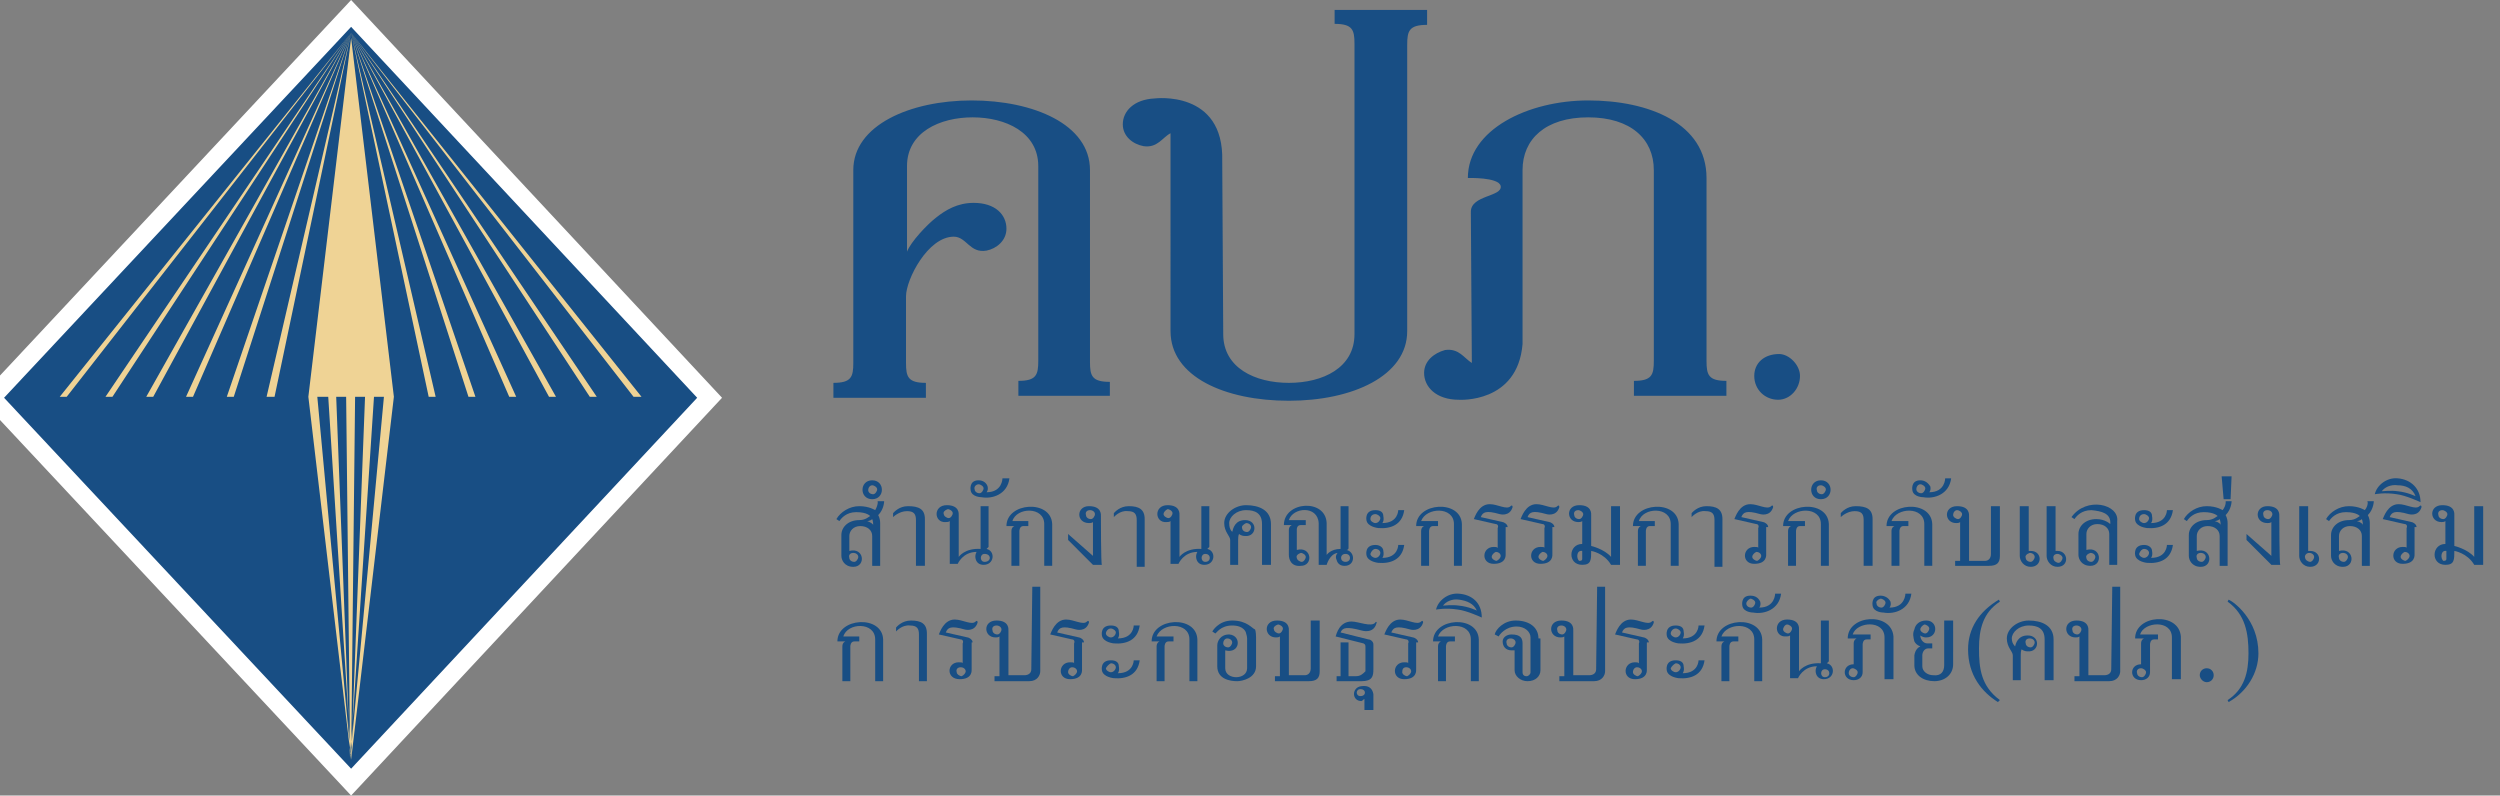 <?xml version="1.0" encoding="utf-8"?>
<!-- Generator: Adobe Illustrator 16.0.0, SVG Export Plug-In . SVG Version: 6.00 Build 0)  -->
<!DOCTYPE svg PUBLIC "-//W3C//DTD SVG 1.1//EN" "http://www.w3.org/Graphics/SVG/1.1/DTD/svg11.dtd">
<svg version="1.1" id="Layer_1" xmlns="http://www.w3.org/2000/svg" xmlns:xlink="http://www.w3.org/1999/xlink" x="0px" y="0px"
	 width="601.003px" height="191.25px" viewBox="0 300.375 601.003 191.25" enable-background="new 0 300.375 601.003 191.25"
	 xml:space="preserve">
<rect x="0" y="300.375" width="601.003" height="191.25" fill="#808080" stroke="none"/>
<g>
	<path fill="#184E84" d="M267.052,395.522H244.82v-3.586c4.303,0,4.781-1.435,4.781-4.781v-46.856
		c0-8.128-7.889-11.714-15.778-11.714c-7.889,0-15.778,3.586-15.778,11.714v20.56c0.957-2.391,4.781-6.455,6.933-8.128
		c2.391-1.912,5.259-3.586,9.084-3.586c5.259,0,7.889,2.869,7.889,6.216c0,2.869-2.391,4.781-4.781,5.259
		c-4.064,0.717-4.781-3.347-7.889-3.347c-6.216,0-11.475,10.28-11.475,14.344v16.017c0,3.347,0.478,4.781,4.781,4.781V396h-22.233
		v-3.586c4.303,0,4.781-1.435,4.781-4.781v-46.378c0-10.758,13.626-16.734,28.448-16.734s28.449,5.737,28.449,16.734v46.139
		c0,3.347,0.478,4.781,4.781,4.781v3.347H267.052z M432.722,390.741c0,3.108-2.391,5.737-5.26,5.737
		c-3.107,0-5.736-2.391-5.736-5.737c0-3.108,2.391-5.259,5.977-5.259C430.093,385.481,432.722,388.111,432.722,390.741z
		 M350.724,396.479c-5.498,0-8.367-3.107-8.367-6.455c0-2.869,2.391-4.781,5.021-5.499c3.346-0.478,4.541,1.913,6.453,3.108
		l-0.238-36.337c0-4.064,7.648-3.586,7.172-6.216c-0.479-2.151-7.891-1.913-7.891-1.913c0-11.714,14.584-18.646,28.928-18.646
		c14.584,0,28.447,5.498,28.447,18.646v43.988c0,3.347,0.48,4.781,4.781,4.781v3.586h-22.232v-3.586
		c4.303,0,4.781-1.435,4.781-4.781v-45.9c0-7.411-5.498-12.67-15.777-12.67s-15.779,5.259-15.779,12.67v41.836
		C364.828,397.435,350.724,396.479,350.724,396.479z M281.396,332.409c-1.912,0.957-3.107,3.586-6.455,3.108
		c-2.629-0.478-5.02-2.391-5.02-5.259c0-3.108,2.629-5.977,7.65-6.216c0,0,16.734-2.151,16.256,15.061l0.239,41.597
		c0,8.128,7.65,11.714,15.777,11.714c8.129,0,15.777-3.586,15.777-11.714v-69.807c0-3.347-0.477-4.781-4.779-4.781v-3.347h22.232
		v3.586c-4.305,0-4.781,1.435-4.781,4.781v68.85c0,10.758-13.148,16.734-28.449,16.734c-15.299,0-28.447-5.737-28.447-16.734
		V332.409L281.396,332.409z"/>
	<g>
		<g>
			<g>
				<path fill="#184E84" d="M210.395,454.092v10.041h1.913v-10.041c-0.239-5.977-10.997-5.259-10.997,0.479h1.913
					c0,0-0.717,0.238-0.717,1.194v8.367h1.913v-8.367c0,0,0-1.194,0.957-1.194h1.195v-1.195h-3.825
					C203.701,450.028,210.395,449.789,210.395,454.092z"/>
				<path fill="#184E84" d="M222.826,463.894v-11.234c0-2.392-1.434-3.108-3.825-3.108c-2.152,0-3.347,1.436-3.586,1.674v0.956
					c0,0,1.434-1.674,3.347-1.435c1.673,0,2.152,0.718,2.152,2.151v11.235h1.912V463.894z"/>
				<path fill="#184E84" d="M233.823,454.81c0-0.718-0.956-1.194-1.195-1.194l-5.259-1.195c0.478-1.195,1.195-1.674,4.542-0.718
					c0,0,2.391,0.718,3.108-1.673c0-0.479-0.239-0.479-0.478-0.239c-0.957,0.956-3.108-0.479-5.021-0.479
					c-2.629,0-3.586,3.108-3.825,3.586l5.259,1.195c0.478,0,0.717,0.479,0.478,0.957v4.781c0-0.239-0.478-0.239-0.956-0.239
					c-2.869,0-3.108,4.063,0.239,4.063c3.108,0,2.869-2.151,2.869-2.392v-6.454L233.823,454.81L233.823,454.81z M230.954,460.786
					c0.717,0,1.195,0.478,1.195,0.956c0,0.478-0.478,0.956-0.957,1.195c-0.478,0-1.195-0.479-1.195-0.956
					C229.759,461.264,230.237,460.786,230.954,460.786z"/>
				<path fill="#184E84" d="M239.56,450.745c0.717,0,1.195,0.479,1.195,0.956c0,0.479-0.478,1.195-0.956,1.195
					c-0.717,0-1.195-0.479-1.195-0.956C238.365,451.224,238.843,450.745,239.56,450.745z M247.927,461.264
					c0,0.957-0.717,1.436-1.673,1.436h-3.825V451.94c0-0.239,0.239-2.392-2.869-2.392c-3.347,0-3.107,4.064-0.239,4.064
					c0.239,0,0.717,0,0.956-0.239v9.563h-1.195v1.195h8.367c1.913,0,2.63-1.435,2.63-2.391v-20.32h-1.913L247.927,461.264z"/>
				<path fill="#184E84" d="M260.598,454.81c0-0.718-0.956-1.194-1.195-1.194l-5.259-1.195c0.478-1.195,1.195-1.674,4.542-0.718
					c0,0,2.391,0.718,3.108-1.673c0-0.479-0.239-0.479-0.478-0.239c-0.956,0.956-3.108-0.479-5.021-0.479
					c-2.629,0-3.586,3.108-3.825,3.586l5.259,1.195c0.478,0,0.717,0.479,0.478,0.957v4.781c0-0.239-0.478-0.239-0.956-0.239
					c-2.869,0-3.108,4.063,0,4.063s2.869-2.151,2.869-2.392v-6.454L260.598,454.81L260.598,454.81z M257.729,460.786
					c0.717,0,1.195,0.478,1.195,0.956c0,0.478-0.478,0.956-0.956,1.195c-0.479,0-1.195-0.479-1.195-0.956
					C256.773,461.264,257.251,460.786,257.729,460.786z"/>
				<path fill="#184E84" d="M267.052,450.745c-2.629,0-2.151,2.391-2.151,2.391c0.239,1.674,2.869,1.913,2.869,1.913
					c2.869,0.238,5.738-0.718,6.216-4.304h-1.435c0,0,0,3.107-3.825,3.107c0,0,0.478-0.479,0.239-1.674
					C268.965,451.224,268.248,450.745,267.052,450.745z M267.052,459.112c-2.629,0-2.151,2.391-2.151,2.391
					c0.239,1.674,2.869,1.913,2.869,1.913c2.869,0.238,5.738-0.718,6.216-4.304h-1.435c0,0,0,3.107-3.825,3.107
					c0,0,0.478-0.479,0.239-1.674C268.965,459.591,268.248,459.112,267.052,459.112z M267.052,459.83
					c0.717,0,1.195,0.478,1.195,0.956c0,0.478-0.478,1.195-1.195,1.195c-0.478,0-1.195-0.479-1.195-0.956
					C266.096,460.547,266.574,460.068,267.052,459.83z M267.052,451.463c0.479,0,1.195,0.479,1.195,0.956
					c0,0.479-0.478,1.195-1.195,1.195c-0.478,0-1.195-0.479-1.195-0.956C265.857,452.18,266.335,451.463,267.052,451.463z"/>
				<path fill="#184E84" d="M285.938,454.092v10.041h1.913v-10.041c-0.239-5.977-10.997-5.259-10.997,0.479h1.913
					c0,0-0.717,0.238-0.717,1.194v8.367h1.913v-8.367c0,0,0-1.194,0.956-1.194h1.195v-1.195h-4.064
					C279.245,450.028,285.938,449.789,285.938,454.092z"/>
				<path fill="#184E84" d="M296.218,449.55c-3.347,0-4.781,2.63-4.781,2.63l0.717,0.479c0.238,0,1.195-1.913,4.064-1.913
					c2.867,0,3.346,1.674,3.346,1.913c0,0,0.24,0.717,0.24,1.194v7.173c0,2.867-5.26,2.867-5.26,0v-4.305
					c3.586,0.956,4.063-3.586,0.957-3.824c-2.151,0-2.869,1.674-2.869,2.63v5.021c0,3.107,3.106,3.586,4.78,3.586
					c1.195,0,4.543-0.717,4.543-3.586v-6.933c0-1.436-0.238-1.913-0.238-1.913C301,451.463,299.804,449.55,296.218,449.55z
					 M295.023,453.854c0.717,0,1.195,0.479,1.195,0.956c0,0.479-0.48,1.195-0.957,1.195c-0.718,0-1.195-0.479-1.195-0.956
					C294.066,454.331,294.544,453.854,295.023,453.854z"/>
				<path fill="#184E84" d="M307.214,450.506c0.479,0,1.195,0.479,1.195,0.957c0,0.479-0.479,1.195-0.957,1.195
					s-1.195-0.479-1.195-0.957C306.019,451.224,306.498,450.745,307.214,450.506z M317.255,449.55h-2.152v11.477
					c0,1.194-0.717,1.673-1.434,1.673h-3.826V451.94c0-0.239,0.238-2.392-2.867-2.392c-3.348,0-3.109,4.064-0.24,4.064
					c0.24,0,0.717,0,0.957-0.239v9.563h-1.195v1.195h8.127c1.914,0,2.631-0.717,2.631-2.391V449.55L317.255,449.55z"/>
				<path fill="#184E84" d="M325.861,462.938h-1.674v-8.128h-1.912v8.128h-0.955v1.195h5.977c2.631,0,2.867-1.195,2.867-2.869
					v-5.977c0-0.717-0.717-1.195-1.193-1.195l-6.693-1.673c0.479-1.195,1.436-1.435,5.021-0.479c0,0,2.867,0.956,3.586-1.674
					c0.238-0.479-0.24-0.479-0.24-0.238c-0.955,1.194-4.064-0.239-5.736-0.239c-2.869,0-3.586,2.869-3.826,3.586l6.693,1.674
					c0.48,0.238,0.48,0.479,0.48,0.956v5.737C327.535,462.459,327.056,462.938,325.861,462.938z"/>
				<path fill="#184E84" d="M328.013,468.436v2.631h2.15v-3.825c-0.238-1.435-1.195-2.151-2.867-1.912
					c-2.393,0.239-2.393,3.586,0,3.586C327.773,468.675,327.773,468.436,328.013,468.436z M327.056,467.719
					c-1.195,0-1.195-1.674,0-1.674C328.492,466.045,328.492,467.719,327.056,467.719z"/>
				<path fill="#184E84" d="M340.921,454.81c0-0.718-0.955-1.194-1.195-1.194l-5.258-1.195c0.477-1.195,1.193-1.674,4.541-0.718
					c0,0,2.391,0.718,3.107-1.673c0-0.479-0.238-0.479-0.479-0.239c-0.955,0.956-3.107-0.479-5.021-0.479
					c-2.629,0-3.586,3.108-3.824,3.586l5.26,1.195c0.479,0,0.717,0.479,0.479,0.957v4.781c0-0.239-0.479-0.239-0.957-0.239
					c-2.867,0-3.105,4.063,0,4.063c3.109,0,2.869-2.151,2.869-2.392v-6.454L340.921,454.81L340.921,454.81z M338.054,460.786
					c0.717,0,1.193,0.478,1.193,0.956c0,0.478-0.479,0.956-0.955,1.195c-0.479,0-1.195-0.479-1.195-0.956
					C337.097,461.264,337.335,460.786,338.054,460.786z"/>
				<path fill="#184E84" d="M353.593,454.092v10.041h1.912v-10.041c-0.24-5.977-10.998-5.259-10.998,0.479h1.914
					c0,0-0.719,0.238-0.719,1.194v8.367h1.912v-8.367c0,0,0-1.194,0.957-1.194h1.195v-1.195h-4.064
					C346.898,450.028,353.593,449.789,353.593,454.092z"/>
				<path fill="#184E84" d="M350.724,443.096c-2.631-0.238-5.021,1.673-5.498,3.824c0,0,2.391-0.478,5.258,0
					c2.152,0.239,5.738,1.913,5.738,1.913C356.222,445.247,353.832,443.334,350.724,443.096z M355.027,447.159
					c0,0-1.912-0.956-4.303-1.195c-1.436-0.239-3.826,0-3.826,0c0.719-0.956,2.152-1.673,3.826-1.435
					C352.636,444.769,354.31,445.486,355.027,447.159z"/>
				<path fill="#184E84" d="M369.849,453.854c0-2.63-2.152-4.304-5.498-4.304c-2.869,0-4.781,2.151-5.021,3.348l0.955,0.479
					c0.24-0.479,1.676-2.391,4.305-2.391c1.912,0,3.348,1.194,3.348,2.63v8.367c0,0.478-0.48,0.956-0.957,0.956
					c-0.717,0-0.957-0.479-0.957-0.956v-6.934c0-1.195-0.477-2.151-2.629-2.151c-1.195,0-2.152,0.718-2.152,1.674
					c0,1.194,0.719,2.15,2.152,2.15c0.238,0,0.479,0,0.717,0v4.781c0,1.436,1.436,2.63,3.107,2.63c1.914,0,3.107-1.194,3.107-2.63
					v-7.648L369.849,453.854L369.849,453.854z M363.156,453.854c0.717,0,1.195,0.479,1.195,0.956c0,0.479-0.48,1.195-0.957,1.195
					c-0.717,0-1.195-0.479-1.195-0.956C361.96,454.331,362.437,453.854,363.156,453.854z"/>
				<path fill="#184E84" d="M375.347,450.745c0.717,0,1.195,0.479,1.195,0.956c0,0.479-0.479,1.195-0.957,1.195
					c-0.717,0-1.195-0.479-1.195-0.956C374.152,451.224,374.63,450.745,375.347,450.745z M383.714,461.264
					c0,0.957-0.719,1.436-1.674,1.436h-3.824V451.94c0-0.239,0.238-2.392-2.869-2.392c-3.348,0-3.107,4.064-0.238,4.064
					c0.238,0,0.717,0,0.955-0.239v9.563h-1.195v1.195h8.367c1.912,0,2.631-1.435,2.631-2.391v-20.32h-1.914L383.714,461.264z"/>
				<path fill="#184E84" d="M396.384,454.81c0-0.718-0.955-1.194-1.195-1.194l-5.26-1.195c0.479-1.195,1.195-1.674,4.543-0.718
					c0,0,2.391,0.718,3.107-1.673c0-0.479-0.238-0.479-0.479-0.239c-0.957,0.956-3.107-0.479-5.021-0.479
					c-2.629,0-3.586,3.108-3.824,3.586l5.26,1.195c0.479,0,0.717,0.479,0.479,0.957v4.781c-0.238-0.239-0.479-0.239-0.957-0.239
					c-2.867,0-3.107,4.063,0,4.063s2.869-2.151,2.869-2.392v-6.454L396.384,454.81L396.384,454.81z M393.515,460.786
					c0.719,0,1.195,0.478,1.195,0.956c0,0.478-0.479,0.956-0.955,1.195c-0.479,0-1.195-0.479-1.195-0.956
					C392.56,461.264,393.039,460.786,393.515,460.786z"/>
				<path fill="#184E84" d="M402.839,450.745c-2.629,0-2.152,2.391-2.152,2.391c0.24,1.674,2.869,1.913,2.869,1.913
					c2.869,0.238,5.738-0.718,6.217-4.304h-1.436c0,0,0,3.107-3.824,3.107c0,0,0.479-0.479,0.238-1.674
					C404.751,451.224,404.035,450.745,402.839,450.745z M402.839,459.112c-2.629,0-2.152,2.391-2.152,2.391
					c0.24,1.674,2.869,1.913,2.869,1.913c2.869,0.238,5.738-0.718,6.217-4.304h-1.436c0,0,0,3.107-3.824,3.107
					c0,0,0.479-0.479,0.238-1.674C404.751,459.591,404.035,459.112,402.839,459.112z M402.839,459.83
					c0.717,0,1.195,0.478,1.195,0.956c0,0.478-0.479,1.195-1.195,1.195c-0.479,0-1.195-0.479-1.195-0.956
					C401.882,460.547,402.361,460.068,402.839,459.83z M402.839,451.463c0.479,0,1.195,0.479,1.195,0.956
					c0,0.479-0.479,1.195-1.195,1.195c-0.479,0-1.195-0.479-1.195-0.956C401.644,452.18,402.123,451.463,402.839,451.463z"/>
				<path fill="#184E84" d="M421.726,454.092v10.041h1.912v-10.041c-0.24-5.977-10.998-5.259-10.998,0.479h1.914
					c0,0-0.719,0.238-0.719,1.194v8.367h1.912v-8.367c0,0,0-1.194,0.957-1.194h1.195v-1.195h-4.064
					C415.031,450.028,421.726,449.789,421.726,454.092z"/>
				<path fill="#184E84" d="M420.769,443.573c-2.391,0-1.912,2.391-1.912,2.391c0.238,1.674,2.629,1.674,2.629,1.674
					c2.631,0.479,6.217-0.718,6.693-4.542h-1.434c0,0,0,3.348-3.824,3.348c0,0,0.477-0.479,0.238-1.436
					C422.681,444.052,421.964,443.573,420.769,443.573z M420.769,444.291c0.479,0,1.195,0.478,1.195,0.956
					c0,0.478-0.479,1.195-0.957,1.195c-0.717,0-1.195-0.479-1.195-0.956C419.812,445.008,420.291,444.529,420.769,444.291z"/>
				<path fill="#184E84" d="M438.699,463.177c-1.193,0-1.193-1.913,0-1.913C440.132,461.264,440.132,463.177,438.699,463.177z
					 M429.615,450.506c0.479,0,1.195,0.479,1.195,0.957c0,0.479-0.479,1.195-0.957,1.195c-0.477,0-1.195-0.479-1.195-0.957
					S429.136,450.506,429.615,450.506z M439.894,449.55h-2.152v10.28c-3.822-0.239-5.258,1.912-5.258,1.912s0-9.802,0-10.041
					c0-0.238,0.238-2.392-2.869-2.392c-3.348,0-3.107,4.305-0.24,4.064c0.24,0,0.719,0,0.957-0.239v10.28h1.912
					c0,0,1.195-2.869,4.543-2.869c0,0-0.479,0.717-0.238,1.674c0.238,0.956,0.957,1.435,1.912,1.435
					c2.631,0,2.867-3.348,0.717-3.824l0.479-0.479v-9.802L439.894,449.55L439.894,449.55z"/>
				<path fill="#184E84" d="M445.632,460.068c-2.869,0-2.869,3.824,0,3.824c1.193,0,2.15-0.717,2.15-1.911v-6.694
					c0,0,0-1.195,0.955-1.195h0.957v-1.194h-4.303c0.955-3.107,7.648-3.587,7.648,0.718v10.04h2.152v-10.279
					c-0.479-5.977-10.998-5.26-10.998,0.479h2.152c0,0-0.717,0.237-0.717,1.194v5.019H445.632z M445.392,461.025
					c0.479,0,1.195,0.478,1.195,0.956c0,0.478-0.479,1.194-0.955,1.194c-0.719,0-1.195-0.479-1.195-0.956
					C444.437,461.503,444.914,461.025,445.392,461.025z"/>
				<path fill="#184E84" d="M452.085,443.573c-2.391,0-1.912,2.391-1.912,2.391c0.238,1.674,2.631,1.674,2.631,1.674
					c2.629,0.479,6.215-0.718,6.691-4.542h-1.434c0,0,0,3.348-3.824,3.348c0,0,0.479-0.479,0.238-1.436
					C454,444.052,453.042,443.573,452.085,443.573z M452.085,444.291c0.479,0,1.195,0.478,1.195,0.956
					c0,0.478-0.479,1.195-0.957,1.195c-0.717,0-1.193-0.479-1.193-0.956C450.89,445.008,451.369,444.529,452.085,444.291z"/>
				<path fill="#184E84" d="M462.605,450.506c0.479,0,1.195,0.479,1.195,0.957c0,0.479-0.479,1.195-0.957,1.195
					s-1.195-0.479-1.195-0.957S462.126,450.745,462.605,450.506z M469.298,449.55h-1.912v10.758c0,1.436-0.717,2.63-2.629,2.392
					c-1.436,0-2.631-0.956-2.631-2.151v-2.63c0-0.717,0.479-1.673,1.436-1.673h0.955v-1.195h-1.195
					c-0.955,0-1.674-0.957-1.674-1.913c0,0,0.48,0.479,1.436,0.479c2.869,0,2.869-4.064,0-4.064c-1.674,0-2.631,0.956-2.867,2.151
					c-0.48,0.957-0.24,1.913,0,2.869c0.236,0.479,0.717,0.956,1.434,1.194c-0.479,0.239-1.195,0.718-1.434,2.151v2.391
					c0,2.392,2.15,3.825,4.779,3.825s4.543-1.674,4.543-4.063V449.55H469.298z"/>
				<path fill="#184E84" d="M480.773,468.675c-4.541-3.347-5.02-7.648-5.02-12.431c0-4.543,0.957-8.606,5.02-11.236l-0.238-0.479
					c-4.779,2.869-7.41,6.934-7.41,11.953c0,6.216,3.348,10.279,7.172,12.671L480.773,468.675z"/>
				<path fill="#184E84" d="M483.642,453.854c0-1.435,1.674-3.107,4.064-3.107c2.15,0,3.824,0.718,3.824,3.347v9.802h2.152v-9.802
					c0-3.347-2.869-4.542-5.979-4.542c-2.629,0-5.26,1.913-5.26,4.305c0,2.15,1.436,3.106,1.436,4.063v5.977h1.912v-5.977
					c0-0.239,0-1.195,0.238-1.435c0,0,0.48,0.479,1.436,0.479c2.869,0.239,3.107-3.825,0-3.825c-2.391,0-2.869,1.913-3.107,2.869
					C484.837,455.766,483.642,455.526,483.642,453.854z M487.945,453.854c0.719,0,1.195,0.479,1.195,0.956
					c0,0.479-0.479,1.195-0.955,1.195c-0.717,0-1.195-0.479-1.195-0.956C486.75,454.331,487.228,453.854,487.945,453.854z"/>
				<path fill="#184E84" d="M499.181,450.745c0.717,0,1.195,0.479,1.195,0.956c0,0.479-0.479,1.195-0.955,1.195
					c-0.719,0-1.195-0.479-1.195-0.956C497.986,451.224,498.464,450.745,499.181,450.745z M507.548,461.264
					c0,0.957-0.717,1.436-1.674,1.436h-3.824V451.94c0-0.239,0.238-2.392-2.869-2.392c-3.346,0-3.107,4.064-0.238,4.064
					c0.238,0,0.717,0,0.955-0.239v9.563h-1.195v1.195h8.367c1.914,0,2.631-1.435,2.631-2.391v-20.32h-1.912L507.548,461.264z"/>
				<path fill="#184E84" d="M514.72,460.068c-2.869,0-2.869,3.824,0,3.824c1.195,0,2.15-0.717,2.15-1.911v-6.694
					c0,0,0-1.195,0.957-1.195h0.957v-1.194h-4.305c0.957-3.107,7.65-3.587,7.65,0.718v10.04h2.15v-10.279
					c-0.479-5.977-10.996-5.26-10.996,0.479h2.15c0,0-0.717,0.237-0.717,1.194v5.019H514.72z M514.72,461.025
					c0.479,0,1.195,0.478,1.195,0.956c0,0.478-0.479,1.194-0.955,1.194c-0.719,0-1.195-0.479-1.195-0.956
					C513.525,461.503,514.003,461.025,514.72,461.025z"/>
				<path fill="#184E84" d="M530.5,461.025c-0.955,0-1.674,0.717-1.674,1.673c0,0.718,0.719,1.674,1.674,1.674
					s1.674-0.718,1.674-1.674S531.455,461.025,530.5,461.025z"/>
				<path fill="#184E84" d="M535.757,469.153c4.305-2.392,7.172-6.934,7.172-11.714c0-8.13-5.977-12.433-7.172-12.91l-0.238,0.479
					c4.303,3.107,5.02,7.65,5.02,12.433c0,4.542-0.955,8.604-5.02,11.234L535.757,469.153z"/>
			</g>
			<g>
				<path fill="#184E84" d="M210.395,423.014c0,0-1.434-0.956-3.825-0.956c-2.391,0-4.542,1.436-5.499,3.108l0.717,0.478
					c0.478-0.717,1.673-2.15,4.064-2.15c2.629,0,3.347,0.956,3.347,0.956c-0.239,0-0.956,0.956-2.629,0.956
					c-2.63,0-4.303,1.674-4.303,3.586v5.021c0,0.956,0.717,2.63,2.869,2.63c3.108,0,2.63-4.78-0.956-3.824v-3.586
					c0-1.195,0.956-2.392,2.629-2.392s2.869,0.956,2.869,2.392v7.172h1.913v-10.279c0-1.195-0.478-1.913-0.478-1.913
					c1.435-1.434,1.435-3.347,1.435-3.347h-1.674C211.112,420.623,211.112,421.818,210.395,423.014z M208.482,425.644
					c0,0,0.717,0,1.195-0.478c0,0,0.239,0.478,0.239,1.434C209.917,426.361,209.199,425.883,208.482,425.644z M205.135,433.294
					c0.717,0,1.195,0.479,1.195,0.956s-0.478,1.195-0.956,1.195c-0.717,0-1.195-0.479-1.195-0.956
					C203.94,433.771,204.418,433.294,205.135,433.294z"/>
				<path fill="#184E84" d="M209.677,420.385c3.108,0,3.108-4.543,0-4.543C206.57,415.842,206.57,420.385,209.677,420.385z
					 M222.348,436.401v-11.235c0-2.391-1.434-3.108-4.064-3.108c-2.151,0-3.347,1.436-3.586,1.675v0.956
					c0,0,1.435-1.436,3.347-1.436c1.674,0,2.152,0.718,2.152,2.151v10.997H222.348L222.348,436.401z M209.677,417.037
					c0.479,0,1.195,0.479,1.195,0.957c0,0.478-0.478,1.195-0.956,1.195c-0.717,0-1.195-0.479-1.195-0.957
					C208.721,417.516,209.199,417.037,209.677,417.037z"/>
				<path fill="#184E84" d="M236.691,435.445c-1.195,0-1.195-1.912,0-1.912C238.365,433.533,238.365,435.445,236.691,435.445z
					 M227.846,422.775c0.478,0,1.195,0.478,1.195,0.956c0,0.478-0.478,1.194-0.956,1.194c-0.479,0-1.195-0.479-1.195-0.956
					C226.651,423.492,227.129,423.014,227.846,422.775z M237.887,422.058h-2.151v10.28c-3.825-0.239-5.259,1.912-5.259,1.912
					s0-9.802,0-10.041c0-0.238,0.239-2.391-2.869-2.391c-3.347,0-3.107,4.304-0.239,4.063c0.239,0,0.717,0,0.956-0.239v10.28h1.913
					c0,0,1.195-2.869,4.542-2.869c0,0-0.478,0.718-0.239,1.674s0.956,1.435,1.913,1.435c2.629,0,2.869-3.347,0.717-3.824
					l0.479-0.479v-9.803L237.887,422.058L237.887,422.058z"/>
				<path fill="#184E84" d="M235.257,415.842c-2.391,0-1.913,2.392-1.913,2.392c0.239,1.674,2.629,1.674,2.629,1.674
					c2.63,0.479,6.216-0.717,6.694-4.542h-1.673c0,0,0,3.347-3.825,3.347c0,0,0.479-0.479,0.239-1.435
					C237.169,416.56,236.453,415.842,235.257,415.842z M235.257,416.799c0.478,0,1.195,0.479,1.195,0.956
					c0,0.479-0.479,1.195-0.957,1.195c-0.717,0-1.195-0.479-1.195-0.956C234.062,417.276,234.779,416.799,235.257,416.799z"/>
				<path fill="#184E84" d="M251.035,426.361v10.04h1.913v-10.04c-0.239-5.978-10.997-5.261-10.997,0.478h1.913
					c0,0-0.717,0.239-0.717,1.195v8.367h1.913v-8.367c0,0,0-1.195,0.957-1.195h1.195v-1.195h-3.825
					C244.341,422.297,251.035,422.058,251.035,426.361z"/>
				<path fill="#184E84" d="M264.662,424.448c0-0.239,0.239-2.392-2.869-2.392s-3.108,4.064,0,4.064c0.239,0,0.717,0,0.957-0.239
					v8.128l-5.977-5.259v1.434l5.977,5.978h2.151C264.662,436.401,264.662,424.448,264.662,424.448z M262.032,423.014
					c0.717,0,1.195,0.479,1.195,0.957c0,0.479-0.478,1.195-0.957,1.195c-0.717,0-1.195-0.479-1.195-0.957
					C260.837,423.492,261.315,423.014,262.032,423.014z"/>
				<path fill="#184E84" d="M275.181,436.401v-11.235c0-2.391-1.435-3.108-3.825-3.108c-2.151,0-3.347,1.436-3.586,1.675v0.956
					c0,0,1.435-1.675,3.347-1.436c1.673,0,2.151,0.718,2.151,2.151v11.235h1.913V436.401L275.181,436.401z"/>
				<path fill="#184E84" d="M289.763,435.445c-1.195,0-1.195-1.912,0-1.912C291.197,433.533,291.197,435.445,289.763,435.445z
					 M280.679,422.775c0.478,0,1.195,0.478,1.195,0.956c0,0.478-0.479,1.194-0.957,1.194s-1.195-0.479-1.195-0.956
					C279.723,423.492,280.201,423.014,280.679,422.775z M290.958,422.058h-2.151v10.28c-3.825-0.239-5.259,1.912-5.259,1.912
					s0-9.802,0-10.041c0-0.238,0.239-2.391-2.869-2.391c-3.347,0-3.108,4.304-0.239,4.063c0.239,0,0.717,0,0.956-0.239v10.28h1.913
					c0,0,1.195-2.869,4.542-2.869c0,0-0.479,0.718-0.239,1.674c0.239,0.956,0.956,1.435,1.913,1.435c2.629,0,2.87-3.347,0.717-3.824
					l0.478-0.479v-9.803L290.958,422.058L290.958,422.058z"/>
				<path fill="#184E84" d="M295.501,426.122c0-1.435,1.672-3.108,4.063-3.108c2.152,0,3.826,0.719,3.826,3.349v9.801h2.15v-9.801
					c0-3.349-2.869-4.543-5.977-4.543c-2.631,0-5.259,1.913-5.259,4.304c0,2.151,1.434,3.107,1.434,4.063v5.978h1.914v-5.978
					c0-0.237,0-1.194,0.238-1.434c0,0,0.479,0.479,1.434,0.479c2.869,0.238,3.109-3.825,0-3.825c-2.391,0-2.867,1.913-3.105,2.869
					C296.457,428.273,295.501,428.034,295.501,426.122z M299.564,426.122c0.717,0,1.195,0.478,1.195,0.956
					c0,0.478-0.479,1.195-0.955,1.195c-0.719,0-1.195-0.479-1.195-0.956C298.369,426.839,299.085,426.361,299.564,426.122z"/>
				<path fill="#184E84" d="M323.47,435.445c-1.436,0-1.436-1.912,0-1.912S324.906,435.445,323.47,435.445z M312.712,433.294
					c0.479,0,1.195,0.479,1.195,0.956s-0.479,1.195-0.957,1.195s-1.193-0.479-1.193-0.956
					C311.517,434.011,311.996,433.533,312.712,433.294z M324.427,422.058h-2.152v10.28c-2.391,0-3.346,1.435-3.346,1.435v-7.649
					c-0.24-5.977-10.281-5.26-10.281,0.478h1.914c0,0-0.719,0.239-0.719,1.195v5.978c0,0.957,0.479,2.868,2.869,2.63
					c3.107,0,2.631-4.781-0.955-3.825v-5.021c0,0,0-0.957,0.955-0.957h1.195v-1.194h-4.064c0.957-3.107,6.934-3.586,7.172,0.718
					v10.04h1.914c0,0,0.717-2.629,2.629-2.868c0,0-0.717,0.717-0.238,1.673c0.238,0.957,0.955,1.436,1.912,1.436
					c2.629,0,2.629-3.348,0.479-3.825c0,0,0.479,0,0.479-0.479V422.06h0.238V422.058z"/>
				<path fill="#184E84" d="M330.642,423.014c-2.629,0-2.15,2.392-2.15,2.392c0.238,1.674,2.867,1.913,2.867,1.913
					c2.869,0.238,5.738-0.719,6.217-4.305h-1.436c0,0,0,3.108-3.824,3.108c0,0,0.479-0.479,0.238-1.674
					C332.554,423.492,331.837,423.014,330.642,423.014z M330.642,431.381c-2.629,0-2.15,2.392-2.15,2.392
					c0.238,1.674,2.867,1.912,2.867,1.912c2.869,0.239,5.738-0.718,6.217-4.304h-1.436c0,0,0,3.108-3.824,3.108
					c0,0,0.479-0.479,0.238-1.674C332.554,432.099,331.837,431.381,330.642,431.381z M330.642,432.338
					c0.717,0,1.195,0.479,1.195,0.956c0,0.479-0.479,1.195-1.195,1.195c-0.479,0-1.195-0.479-1.195-0.956
					C329.687,432.815,330.164,432.338,330.642,432.338z M330.642,423.971c0.479,0,1.195,0.479,1.195,0.956
					c0,0.479-0.479,1.195-1.195,1.195c-0.479,0-1.195-0.479-1.195-0.956C329.447,424.448,329.925,423.971,330.642,423.971z"/>
				<path fill="#184E84" d="M349.529,426.361v10.04h1.912v-10.04c-0.238-5.978-10.996-5.261-10.996,0.478h1.912
					c0,0-0.717,0.239-0.717,1.195v8.367h1.912v-8.367c0,0,0-1.195,0.955-1.195h1.195v-1.195h-4.063
					C342.835,422.297,349.529,422.058,349.529,426.361z"/>
				<path fill="#184E84" d="M362.437,427.078c0-0.717-0.955-1.195-1.195-1.195l-5.258-1.195c0.479-1.194,1.195-1.674,4.541-0.717
					c0,0,2.391,0.717,3.107-1.674c0-0.479-0.238-0.479-0.479-0.239c-0.955,0.956-3.107-0.478-5.02-0.478
					c-2.631,0-3.586,3.106-3.826,3.586l5.26,1.195c0.479,0,0.717,0.478,0.479,0.956v4.78c-0.238-0.238-0.479-0.238-0.955-0.238
					c-2.869,0-3.107,4.063,0,4.063s2.869-2.152,2.869-2.391v-6.455L362.437,427.078L362.437,427.078z M359.57,433.055
					c0.717,0,1.195,0.479,1.195,0.956c0,0.479-0.48,0.956-0.957,1.195c-0.479,0-1.195-0.479-1.195-0.956
					S359.091,433.294,359.57,433.055z"/>
				<path fill="#184E84" d="M373.673,427.078c0-0.717-0.955-1.195-1.195-1.195l-5.26-1.195c0.479-1.194,1.195-1.674,4.543-0.717
					c0,0,2.391,0.717,3.107-1.674c0-0.479-0.238-0.479-0.479-0.239c-0.957,0.956-3.107-0.478-5.021-0.478
					c-2.629,0-3.586,3.106-3.824,3.586l5.26,1.195c0.479,0,0.717,0.478,0.479,0.956v4.78c0-0.238-0.479-0.238-0.957-0.238
					c-2.869,0-3.107,4.063,0,4.063s2.869-2.152,2.869-2.391v-6.455L373.673,427.078L373.673,427.078z M370.804,433.055
					c0.719,0,1.195,0.479,1.195,0.956c0,0.479-0.479,0.956-0.955,1.195c-0.479,0-1.195-0.479-1.195-0.956
					S370.328,433.294,370.804,433.055z"/>
				<path fill="#184E84" d="M380.367,434.729c0,0.479-0.477,0.479-0.717,0.479c-0.717-0.479-0.717-2.63,0.717-2.391V434.729z
					 M379.412,423.014c0.479,0,1.195,0.479,1.195,0.957c0,0.479-0.479,1.195-0.957,1.195c-0.717,0-1.195-0.479-1.195-0.957
					C378.216,423.492,378.695,423.014,379.412,423.014z M389.212,422.058H387.3v12.192c-1.674-1.912-4.781-2.63-4.781-2.63v-7.411
					c0-0.238,0.238-2.391-2.869-2.391c-3.346,0-3.105,4.063-0.238,4.063c0.238,0,0.719,0,0.955-0.239v5.499
					c-3.346,0-3.586,5.021,0,5.021c2.152,0,2.152-1.195,2.152-3.347c0,0,3.107,0.479,4.781,3.347h2.15v-14.104H389.212
					L389.212,422.058z"/>
				<path fill="#184E84" d="M401.644,426.361v10.04h1.912v-10.04c-0.238-5.978-10.996-5.261-10.996,0.478h1.912
					c0,0-0.717,0.239-0.717,1.195v8.367h1.912v-8.367c0,0,0-1.195,0.955-1.195h1.195v-1.195h-3.824
					C394.951,422.297,401.644,422.058,401.644,426.361z"/>
				<path fill="#184E84" d="M414.076,436.401v-11.235c0-2.391-1.436-3.108-3.826-3.108c-2.15,0-3.346,1.436-3.586,1.675v0.956
					c0,0,1.436-1.675,3.35-1.436c1.672,0,2.15,0.718,2.15,2.151v11.235h1.912V436.401L414.076,436.401z"/>
				<path fill="#184E84" d="M425.072,427.078c0-0.717-0.955-1.195-1.193-1.195l-5.262-1.195c0.48-1.194,1.195-1.674,4.543-0.717
					c0,0,2.393,0.717,3.107-1.674c0-0.479-0.238-0.479-0.479-0.239c-0.957,0.956-3.107-0.478-5.02-0.478
					c-2.631,0-3.586,3.106-3.826,3.586l5.26,1.195c0.479,0,0.719,0.478,0.479,0.956v4.78c0-0.238-0.479-0.238-0.955-0.238
					c-2.869,0-3.109,4.063,0,4.063c3.105,0,2.867-2.152,2.867-2.391v-6.455L425.072,427.078L425.072,427.078z M422.203,433.055
					c0.719,0,1.195,0.479,1.195,0.956c0,0.479-0.477,0.956-0.955,1.195c-0.479,0-1.195-0.479-1.195-0.956
					S421.726,433.294,422.203,433.055z"/>
				<path fill="#184E84" d="M437.742,426.361v10.04h1.914v-10.04c-0.24-5.978-10.998-5.261-10.998,0.478h1.912
					c0,0-0.717,0.239-0.717,1.195v8.367h1.912v-8.367c0,0,0-1.195,0.957-1.195h1.195v-1.195h-4.064
					C431.048,422.297,437.742,422.058,437.742,426.361z"/>
				<path fill="#184E84" d="M437.742,420.385c3.109,0,3.109-4.543,0-4.543C434.634,415.842,434.634,420.385,437.742,420.385z
					 M450.173,436.401v-11.235c0-2.391-1.436-3.108-4.064-3.108c-2.15,0-3.346,1.436-3.586,1.675v0.956c0,0,1.436-1.436,3.348-1.436
					c1.674,0,2.152,0.718,2.152,2.151v10.997H450.173L450.173,436.401z M437.742,417.037c0.48,0,1.195,0.479,1.195,0.957
					c0,0.478-0.477,1.195-0.955,1.195c-0.717,0-1.195-0.479-1.195-0.957C436.546,417.516,437.025,417.037,437.742,417.037z"/>
				<path fill="#184E84" d="M462.605,426.361v10.04h1.912v-10.04c-0.238-5.978-10.996-5.261-10.996,0.478h1.912
					c0,0-0.717,0.239-0.717,1.195v8.367h1.912v-8.367c0,0,0-1.195,0.957-1.195h1.193v-1.195h-4.063
					C455.912,422.297,462.605,422.058,462.605,426.361z"/>
				<path fill="#184E84" d="M461.648,415.842c-2.391,0-1.912,2.392-1.912,2.392c0.24,1.674,2.631,1.674,2.631,1.674
					c2.629,0.479,6.217-0.717,6.693-4.542h-1.436c0,0,0,3.347-3.824,3.347c0,0,0.479-0.479,0.238-1.435
					C463.562,416.56,462.843,415.842,461.648,415.842z M461.648,416.799c0.48,0,1.195,0.479,1.195,0.956
					c0,0.479-0.479,1.195-0.955,1.195c-0.717,0-1.195-0.479-1.195-0.956C460.693,417.276,461.171,416.799,461.648,416.799z"/>
				<path fill="#184E84" d="M470.494,423.014c0.48,0,1.195,0.479,1.195,0.957c0,0.479-0.479,1.195-0.955,1.195
					c-0.479,0-1.195-0.479-1.195-0.957C469.539,423.492,470.015,423.014,470.494,423.014z M480.773,422.058h-2.15v11.477
					c0,1.195-0.717,1.673-1.436,1.673h-3.824v-10.758c0-0.239,0.238-2.392-2.869-2.392c-3.346,0-3.105,4.064-0.238,4.064
					c0.238,0,0.719,0,0.957-0.239v9.323h-1.195v1.195h8.129c1.912,0,2.629-0.718,2.629-2.392v-11.952H480.773z"/>
				<path fill="#184E84" d="M487.468,422.058h-1.914v11.953c0,1.195,0.957,2.63,2.631,2.63c2.869,0,2.869-3.824,0-3.824
					c-0.24,0-0.24,0-0.479,0v-10.759H487.468z M493.921,422.058h-1.912v11.953c0,1.195,0.957,2.63,2.631,2.63
					c2.867,0,2.629-3.824,0-3.824c-0.24,0-0.24,0-0.48,0v-10.759H493.921z M487.945,433.294c0.719,0,1.195,0.479,1.195,0.956
					s-0.479,1.195-0.955,1.195c-0.717,0-1.195-0.479-1.195-0.956C486.75,434.011,487.228,433.533,487.945,433.294z M494.64,433.533
					c0.477,0,1.195,0.478,1.195,0.956c0,0.478-0.48,1.194-0.957,1.194c-0.479,0-1.195-0.479-1.195-0.956
					C493.445,434.011,493.921,433.533,494.64,433.533z"/>
				<path fill="#184E84" d="M507.31,426.361c0,0-1.195-1.195-3.348-1.195c-2.631,0-4.303,1.673-4.303,3.586v5.02
					c0,0.957,0.717,2.631,2.867,2.631c3.109,0,2.631-4.781-0.955-3.825v-3.824c0-1.195,0.955-2.391,2.629-2.391
					s2.869,0.956,2.869,2.391v7.41h1.912v-10.52c0.479-4.063-7.41-5.977-10.996-0.956l0.717,0.479
					c0.479-0.718,1.674-2.152,4.064-2.152C505.158,423.253,507.548,423.731,507.31,426.361z M502.529,433.294
					c0.717,0,1.195,0.479,1.195,0.956s-0.479,1.195-0.957,1.195c-0.717,0-1.195-0.479-1.195-0.956
					C501.332,434.011,501.812,433.533,502.529,433.294z"/>
				<path fill="#184E84" d="M515.437,423.014c-2.629,0-2.15,2.392-2.15,2.392c0.238,1.674,2.869,1.913,2.869,1.913
					c2.867,0.238,5.736-0.719,6.215-4.305h-1.434c0,0,0,3.108-3.826,3.108c0,0,0.48-0.479,0.24-1.674
					C517.351,423.492,516.632,423.014,515.437,423.014z M515.437,431.381c-2.629,0-2.15,2.392-2.15,2.392
					c0.238,1.674,2.869,1.912,2.869,1.912c2.867,0.239,5.736-0.718,6.215-4.304h-1.434c0,0,0,3.108-3.826,3.108
					c0,0,0.48-0.479,0.24-1.674C517.351,432.099,516.632,431.381,515.437,431.381z M515.437,432.338
					c0.719,0,1.195,0.479,1.195,0.956c0,0.479-0.479,1.195-1.195,1.195c-0.479,0-1.195-0.479-1.195-0.956
					C514.482,432.815,514.96,432.338,515.437,432.338z M515.437,423.971c0.479,0,1.195,0.479,1.195,0.956
					c0,0.479-0.479,1.195-1.195,1.195c-0.479,0-1.195-0.479-1.195-0.956C514.242,424.448,514.72,423.971,515.437,423.971z"/>
				<path fill="#184E84" d="M534.324,423.014c0,0-1.434-0.956-3.824-0.956s-4.543,1.436-5.5,3.108l0.719,0.478
					c0.479-0.717,1.674-2.15,4.063-2.15c2.631,0,3.35,0.956,3.35,0.956c-0.24,0-0.957,0.956-2.631,0.956
					c-2.631,0-4.305,1.674-4.305,3.586v5.021c0,0.956,0.719,2.63,2.869,2.63c3.107,0,2.631-4.78-0.955-3.824v-3.586
					c0-1.195,0.955-2.392,2.629-2.392s2.869,0.956,2.869,2.392v7.172h1.912v-10.279c0-1.195-0.479-1.913-0.479-1.913
					c1.436-1.434,1.436-3.347,1.436-3.347h-1.436C535.041,420.623,535.281,421.818,534.324,423.014z M532.412,425.644
					c0,0,0.719,0,1.195-0.478c0,0,0.238,0.478,0.238,1.434C533.845,426.361,533.367,425.883,532.412,425.644z M529.064,433.294
					c0.717,0,1.195,0.479,1.195,0.956s-0.479,1.195-0.955,1.195c-0.719,0-1.195-0.479-1.195-0.956
					C527.869,433.771,528.347,433.294,529.064,433.294z"/>
				<polygon fill="#184E84" points="534.562,420.385 536.236,420.385 536.476,414.886 534.085,414.886 				"/>
				<path fill="#184E84" d="M547.951,424.448c0-0.239,0.238-2.392-2.869-2.392s-3.107,4.064,0,4.064c0.238,0,0.719,0,0.957-0.239
					v8.128l-5.977-5.259v1.434l5.977,5.978h2.15C547.951,436.401,547.951,424.448,547.951,424.448z M545.082,423.014
					c0.719,0,1.195,0.479,1.195,0.957c0,0.479-0.479,1.195-0.957,1.195c-0.717,0-1.193-0.479-1.193-0.957
					C543.886,423.492,544.365,423.014,545.082,423.014z"/>
				<path fill="#184E84" d="M554.644,422.058h-1.912v11.953c0,1.195,0.955,2.63,2.629,2.63c2.869,0,2.869-3.824,0-3.824
					c-0.238,0-0.238,0-0.479,0v-10.759H554.644z M555.123,433.294c0.719,0,1.195,0.479,1.195,0.956s-0.479,1.195-0.957,1.195
					c-0.477,0-1.195-0.479-1.195-0.956C553.927,434.011,554.406,433.294,555.123,433.294z"/>
				<path fill="#184E84" d="M568.509,423.014c0,0-1.436-0.956-3.824-0.956c-2.391,0-4.543,1.436-5.498,3.108l0.717,0.478
					c0.479-0.717,1.674-2.15,4.064-2.15c2.629,0,3.346,0.956,3.346,0.956c-0.238,0-0.955,0.956-2.629,0.956
					c-2.631,0-4.303,1.674-4.303,3.586v5.021c0,0.956,0.717,2.63,2.867,2.63c3.107,0,2.631-4.78-0.955-3.824v-3.586
					c0-1.195,0.955-2.392,2.629-2.392s2.869,0.956,2.869,2.392v7.172h1.912v-10.279c0-1.195-0.479-1.913-0.479-1.913
					c1.434-1.434,1.434-3.347,1.434-3.347h-1.672C569.226,420.623,569.466,421.818,568.509,423.014z M566.597,425.644
					c0,0,0.717,0,1.195-0.478c0,0,0.238,0.478,0.238,1.434C568.031,426.361,567.554,425.883,566.597,425.644z M563.25,433.294
					c0.719,0,1.195,0.479,1.195,0.956s-0.479,1.195-0.957,1.195c-0.717,0-1.193-0.479-1.193-0.956
					C562.054,433.771,562.533,433.294,563.25,433.294z"/>
				<path fill="#184E84" d="M580.941,427.078c0-0.717-0.957-1.195-1.195-1.195l-5.26-1.195c0.48-1.194,1.195-1.674,4.543-0.717
					c0,0,2.391,0.717,3.107-1.674c0-0.479-0.238-0.479-0.479-0.239c-0.957,0.956-3.107-0.478-5.021-0.478
					c-2.629,0-3.586,3.106-3.824,3.586l5.26,1.195c0.479,0,0.717,0.478,0.479,0.956v4.78c0-0.238-0.479-0.238-0.957-0.238
					c-2.867,0-3.107,4.063,0,4.063s2.869-2.152,2.869-2.391v-6.455L580.941,427.078L580.941,427.078z M578.072,433.055
					c0.717,0,1.195,0.479,1.195,0.956c0,0.479-0.479,0.956-0.955,1.195c-0.48,0-1.195-0.479-1.195-0.956
					S577.593,433.294,578.072,433.055z"/>
				<path fill="#184E84" d="M576.398,415.364c-2.629-0.239-5.02,1.673-5.498,3.825c0,0,2.391-0.479,5.26,0
					c2.152,0.237,5.738,1.911,5.738,1.911C581.898,417.755,579.507,415.604,576.398,415.364z M580.703,419.667
					c0,0-1.914-0.956-4.305-1.195c-1.434-0.238-3.824,0-3.824,0c0.717-0.956,2.152-1.673,3.824-1.435
					C578.312,417.037,579.984,417.755,580.703,419.667z"/>
				<path fill="#184E84" d="M588.113,434.729c0,0.479-0.479,0.479-0.717,0.479c-0.717-0.479-0.717-2.63,0.717-2.391V434.729z
					 M587.156,423.014c0.48,0,1.195,0.479,1.195,0.957c0,0.479-0.479,1.195-0.955,1.195c-0.717,0-1.195-0.479-1.195-0.957
					C585.96,423.492,586.439,423.014,587.156,423.014z M596.957,422.058h-2.15v12.192c-1.674-1.912-4.781-2.63-4.781-2.63v-7.411
					c0-0.238,0.24-2.391-2.869-2.391c-3.346,0-3.105,4.063-0.236,4.063c0.236,0,0.717,0,0.955-0.239v5.499
					c-3.348,0-3.586,5.021,0,5.021c2.15,0,2.15-1.195,2.15-3.347c0,0,3.107,0.479,4.781,3.347h2.15V422.058L596.957,422.058z"/>
			</g>
		</g>
	</g>
	<g>
		<polygon fill="#FFFFFF" points="-5,396 84.409,300.375 173.579,396 84.409,491.625 		"/>
		<g>
			<g>
				<g>
					<g>
						<polygon id="SVGID_1_" fill="#184E84" points="0.976,396 84.409,306.83 167.603,396 84.409,485.17 						"/>
					</g>
					<g>
						<g>
							<defs>
								<polygon id="SVGID_2_" points="0.976,396 84.409,306.83 167.603,396 84.409,485.17 								"/>
							</defs>
							<clipPath id="SVGID_3_">
								<use xlink:href="#SVGID_2_"  overflow="visible"/>
							</clipPath>
							<path clip-path="url(#SVGID_3_)" fill="#EFD395" d="M84.409,483.019l3.347-87.257h-2.391L84.409,483.019z M89.907,395.761
								l-5.738,87.258l8.128-87.258H89.907z M84.409,483.019l-5.499-87.257h-2.629L84.409,483.019z M80.823,395.761l3.347,87.258
								l-0.956-87.258H80.823z M84.409,483.019l-10.28-87.257l10.28-86.301l10.28,86.301L84.409,483.019z M84.409,308.264
								l-68.372,87.497h-1.673L84.409,308.264l69.806,87.497h-1.913L84.409,308.264l59.048,87.497h-1.673L84.409,308.264
								l49.247,87.497h-1.674L84.409,308.264l39.685,87.497h-1.674L84.409,308.264l29.883,87.497h-1.673L84.409,308.264
								l20.32,87.497h-1.673L84.409,308.264l-18.408,87.497h-1.913L84.409,308.264l-28.21,87.497h-1.673L84.409,308.264
								l-38.011,87.497h-1.674L84.409,308.264l-47.573,87.497h-1.674L84.409,308.264l-57.375,87.497h-1.673L84.409,308.264z"/>
						</g>
					</g>
				</g>
			</g>
		</g>
	</g>
</g>
</svg>
